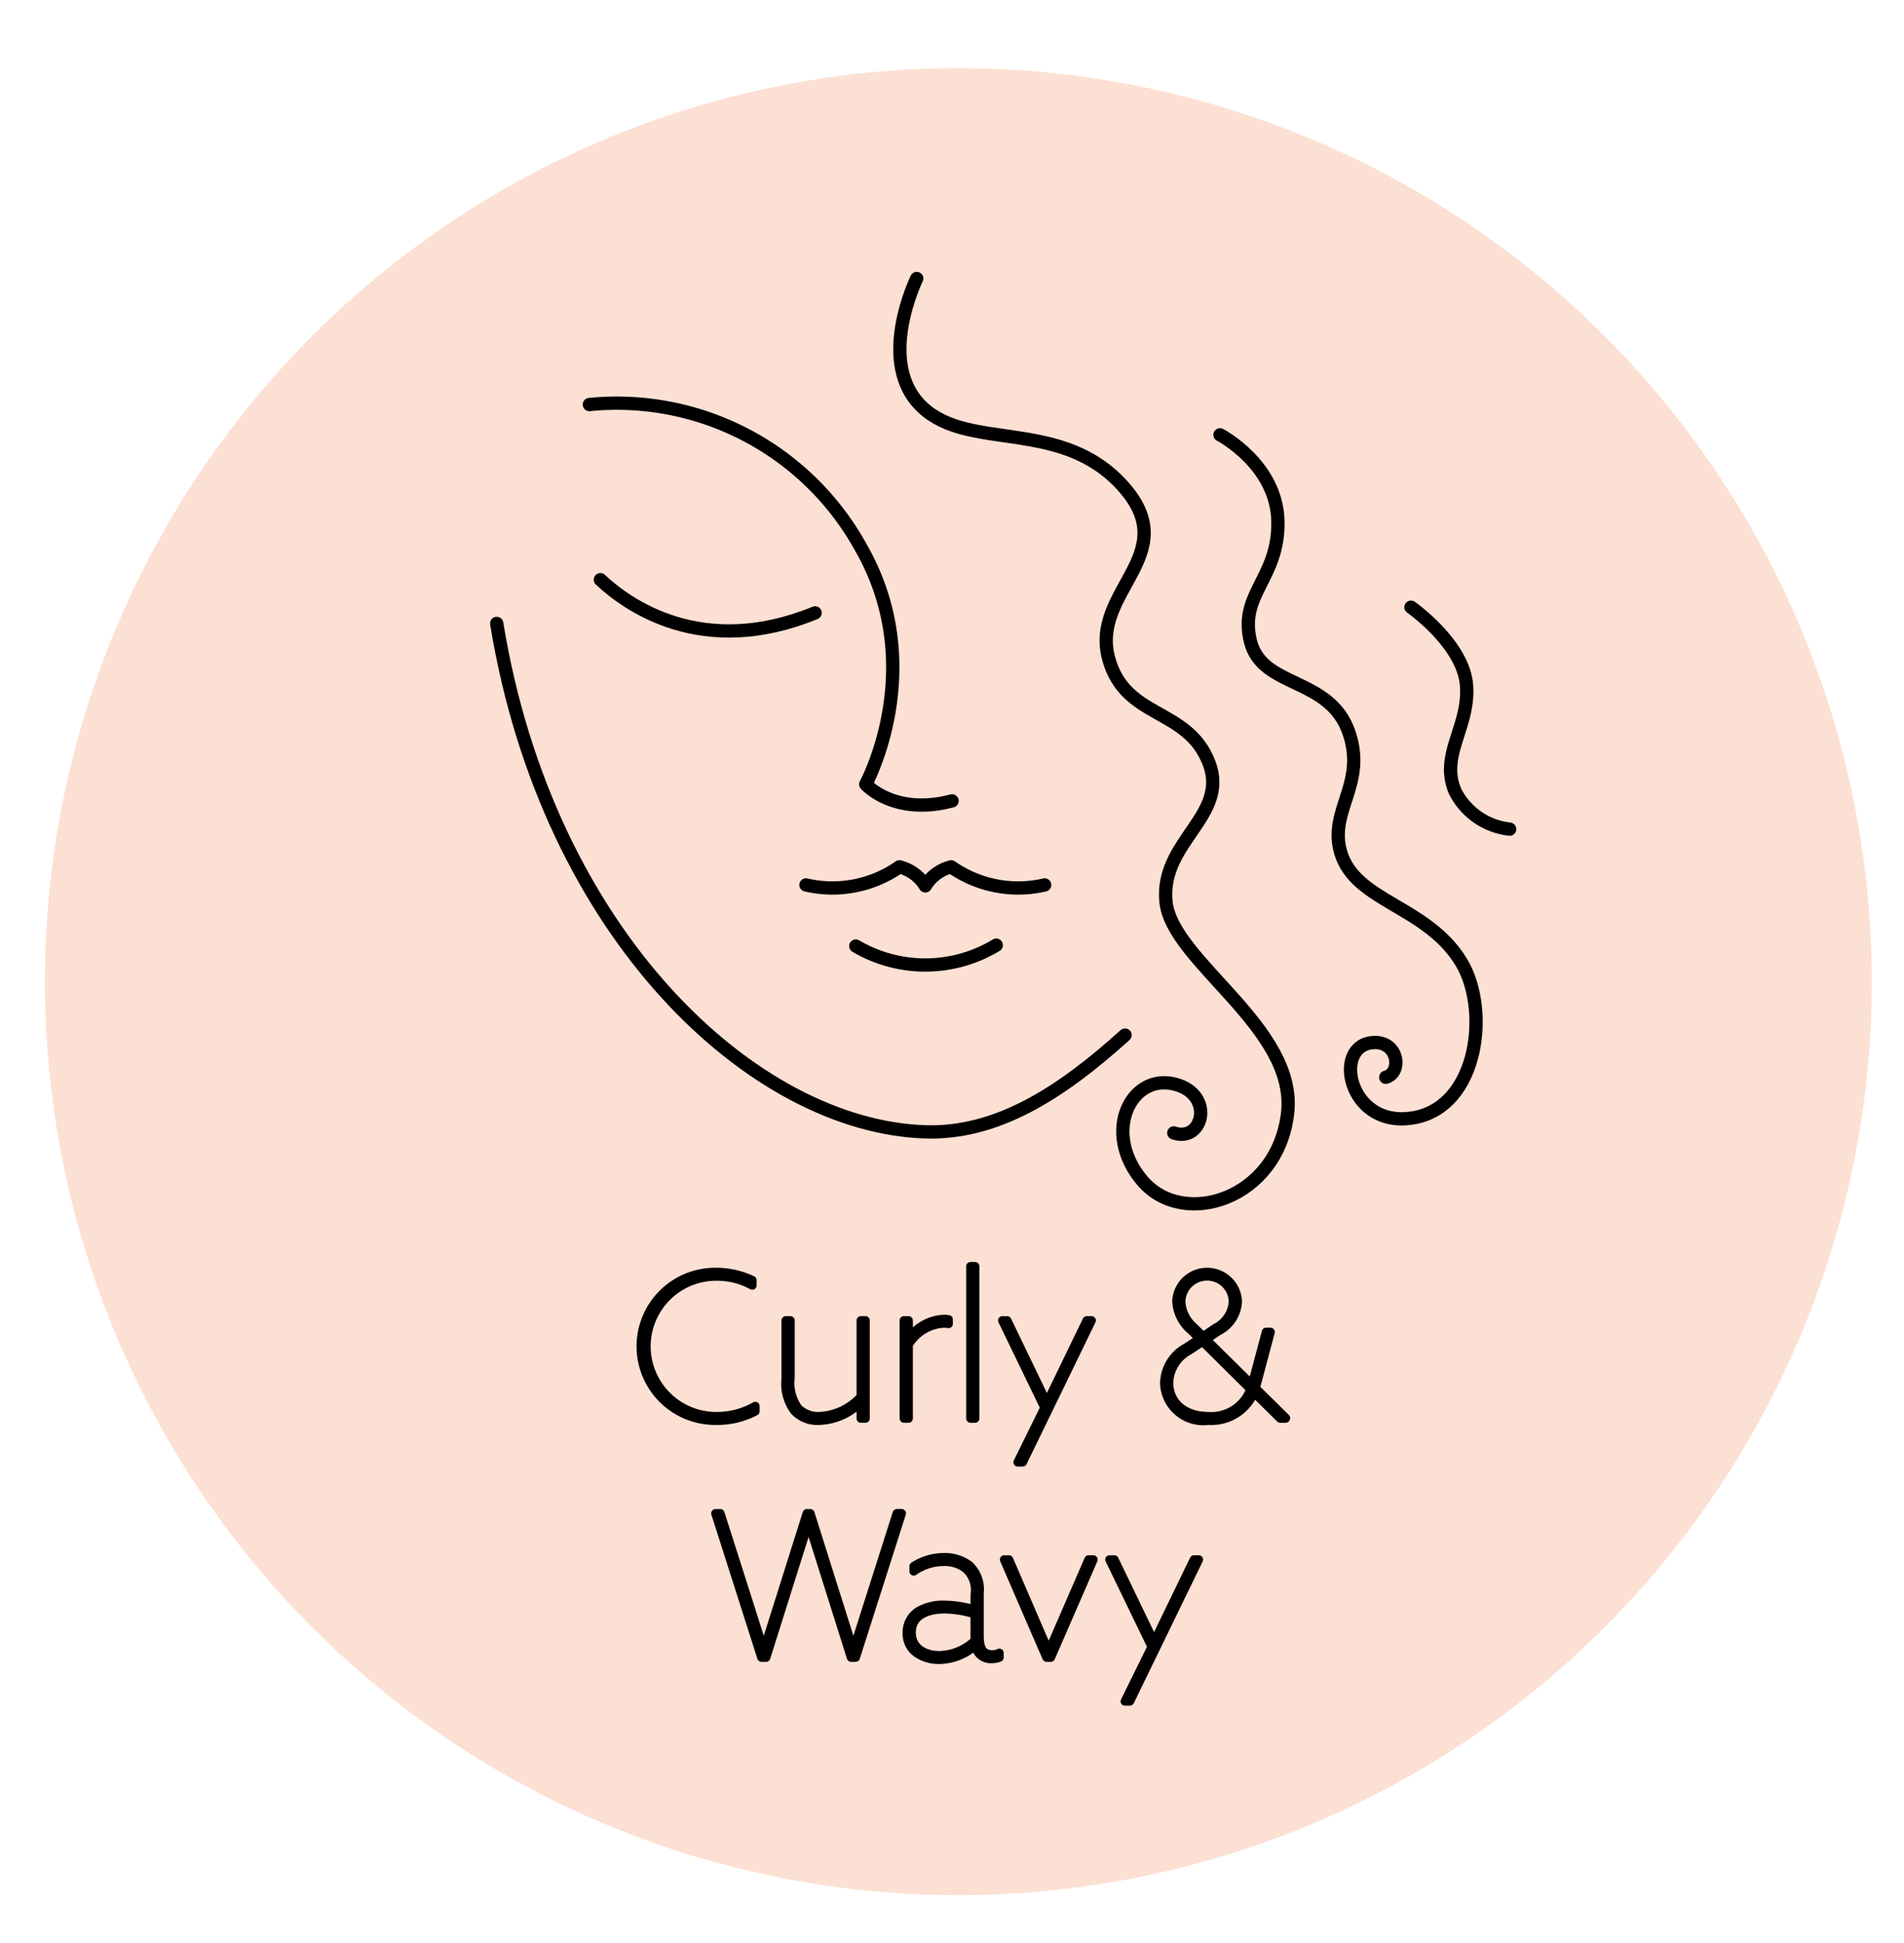 <svg xmlns="http://www.w3.org/2000/svg" viewBox="0 0 114.682 117.016"><defs><style>.a{fill:#fce0d3;}.b,.c{stroke:#000;stroke-linecap:round;stroke-linejoin:round;}.b{stroke-width:0.52px;}.c{fill:none;stroke-width:0.8px;}</style></defs><title>IconsVegan</title><circle class="a" cx="57.724" cy="59.123" r="55.019"/><path class="b" d="M43.142,76.613a5.064,5.064,0,0,1,2.17.492V77.417a4.409,4.409,0,0,0-2.17-.54,4.21,4.21,0,1,0,0,8.42,4.675,4.675,0,0,0,2.351-.611v.312a4.875,4.875,0,0,1-2.351.563,4.474,4.474,0,1,1,0-8.947Z"/><path class="b" d="M47.331,83.042V79.528h.276v3.454a2.629,2.629,0,0,0,.468,1.835,1.731,1.731,0,0,0,1.308.479,3.598,3.598,0,0,0,2.47-1.176V79.528h.276V85.429h-.276V84.457H51.841a3.689,3.689,0,0,1-2.507,1.104,1.906,1.906,0,0,1-1.475-.575A2.714,2.714,0,0,1,47.331,83.042Z"/><path class="b" d="M54.447,79.528h.276v1.067l.023.012a2.729,2.729,0,0,1,2.087-1.163,1.8,1.8,0,0,1,.3.023v.264a1.8,1.8,0,0,0-.3-.023,2.625,2.625,0,0,0-2.11,1.283v4.438h-.276Z"/><path class="b" d="M58.455,76.266h.276V85.429h-.276Z"/><path class="b" d="M61.299,88.067l1.619-3.286-2.543-5.253h.288L63.05,84.481h.012l2.398-4.953h.288l-4.149,8.539Z"/><path class="b" d="M76.524,80.224l-.899,3.382,1.823,1.799-.012.024h-.324l-1.583-1.56a2.792,2.792,0,0,1-2.746,1.691,2.351,2.351,0,0,1-2.651-2.267,2.516,2.516,0,0,1,1.319-2.135l.804-.528-.491-.491a2.449,2.449,0,0,1-.899-1.775,1.843,1.843,0,0,1,3.682.013,2.101,2.101,0,0,1-1.176,1.799l-.731.491,2.771,2.734L76.26,80.224ZM75.324,83.666,72.434,80.799l-.791.528a2.293,2.293,0,0,0-1.235,1.942c0,1.164.888,2.027,2.387,2.027A2.511,2.511,0,0,0,75.324,83.666Zm-3.406-3.719.54.54.791-.527a1.886,1.886,0,0,0,1.02-1.583,1.566,1.566,0,0,0-3.13,0A2.163,2.163,0,0,0,71.918,79.947Z"/><path class="b" d="M43.096,91.145H43.384l1.643,5.157.972,3.059H46.01l.972-3.082,1.619-5.134h.204l1.69,5.361.9,2.854h.012l.911-2.866,1.703-5.35h.288l-2.771,8.684H51.263l-1.799-5.709-.756-2.398H48.697l-.756,2.398-1.799,5.709h-.275Z"/><path class="b" d="M55.228,99.565a1.422,1.422,0,0,1-.601-1.212,1.499,1.499,0,0,1,.685-1.307,2.939,2.939,0,0,1,1.595-.384,6.562,6.562,0,0,1,1.811.288v-.924a1.732,1.732,0,0,0-.527-1.535,2.028,2.028,0,0,0-1.343-.432,3.124,3.124,0,0,0-1.812.575v-.3a3.316,3.316,0,0,1,1.812-.539,2.468,2.468,0,0,1,1.535.479,1.994,1.994,0,0,1,.611,1.667v2.543c0,.671.12,1.163.768,1.163a.961.961,0,0,0,.432-.096v.275a1.191,1.191,0,0,1-.456.084.925.925,0,0,1-.983-.804h-.012a3.341,3.341,0,0,1-2.159.852A2.315,2.315,0,0,1,55.228,99.565Zm3.489-.756V97.215a6.398,6.398,0,0,0-1.811-.3c-.972,0-2.003.323-2.003,1.403,0,.995.863,1.379,1.679,1.379A3.194,3.194,0,0,0,58.717,98.81Z"/><path class="b" d="M60.484,93.929h.288L63.158,99.457h.012l2.399-5.528h.287l-2.566,5.9h-.252Z"/><path class="b" d="M67.755,102.468l1.619-3.286-2.543-5.253h.288l2.387,4.953h.012L71.917,93.929h.287l-4.149,8.539Z"/><path class="c" d="M55.217,16.773s-2.501,5.089.345,7.762,8.366.604,12.075,4.744-1.963,6.278-.862,10.373c.99,3.683,4.726,2.931,6.037,6.273,1.257,3.203-2.928,4.744-2.585,8.366S78.159,61.88,77.555,67.055s-6.283,6.964-8.749,4.058-.686-6.516,1.981-5.812c2.407.636,1.67,3.538-.088,2.932"/><path class="c" d="M73.483,26.188s3.431,1.782,3.489,5.225-2.371,4.354-1.653,7.221c.714,2.854,4.791,2.1,5.943,5.522,1.042,3.096-1.247,4.658-.51,7.178.877,3.001,5.218,3.205,7.276,6.635,1.789,2.981.947,9.23-3.458,9.412-3.489.144-4.266-4.581-1.752-4.593,1.434-.007,1.632,1.827.647,2.095"/><path class="c" d="M84.987,36.571s3.172,2.217,3.347,4.726-1.636,4.184-.681,6.383A4.198,4.198,0,0,0,90.929,49.936"/><path class="c" d="M62.921,53.297a7.033,7.033,0,0,1-5.628-1.088,2.528,2.528,0,0,0-1.56,1.144A2.528,2.528,0,0,0,54.173,52.209a7.033,7.033,0,0,1-5.628,1.088"/><path class="c" d="M60.006,56.925a8.246,8.246,0,0,1-8.459.054"/><path class="c" d="M35.5,24.364a16.789,16.789,0,0,1,16.364,8.632c4.123,7.211.281,14.238.281,14.238s1.704,1.927,5.199 1"/><path class="c" d="M67.763,62.341c-3.873,3.5-7.721,5.964-12.03,5.827C45.423,67.84,32.993,56.372,29.917,37.546"/><path class="c" d="M36.162,34.913c1.615,1.52,6.128,4.789,12.934,1.999"/></svg>